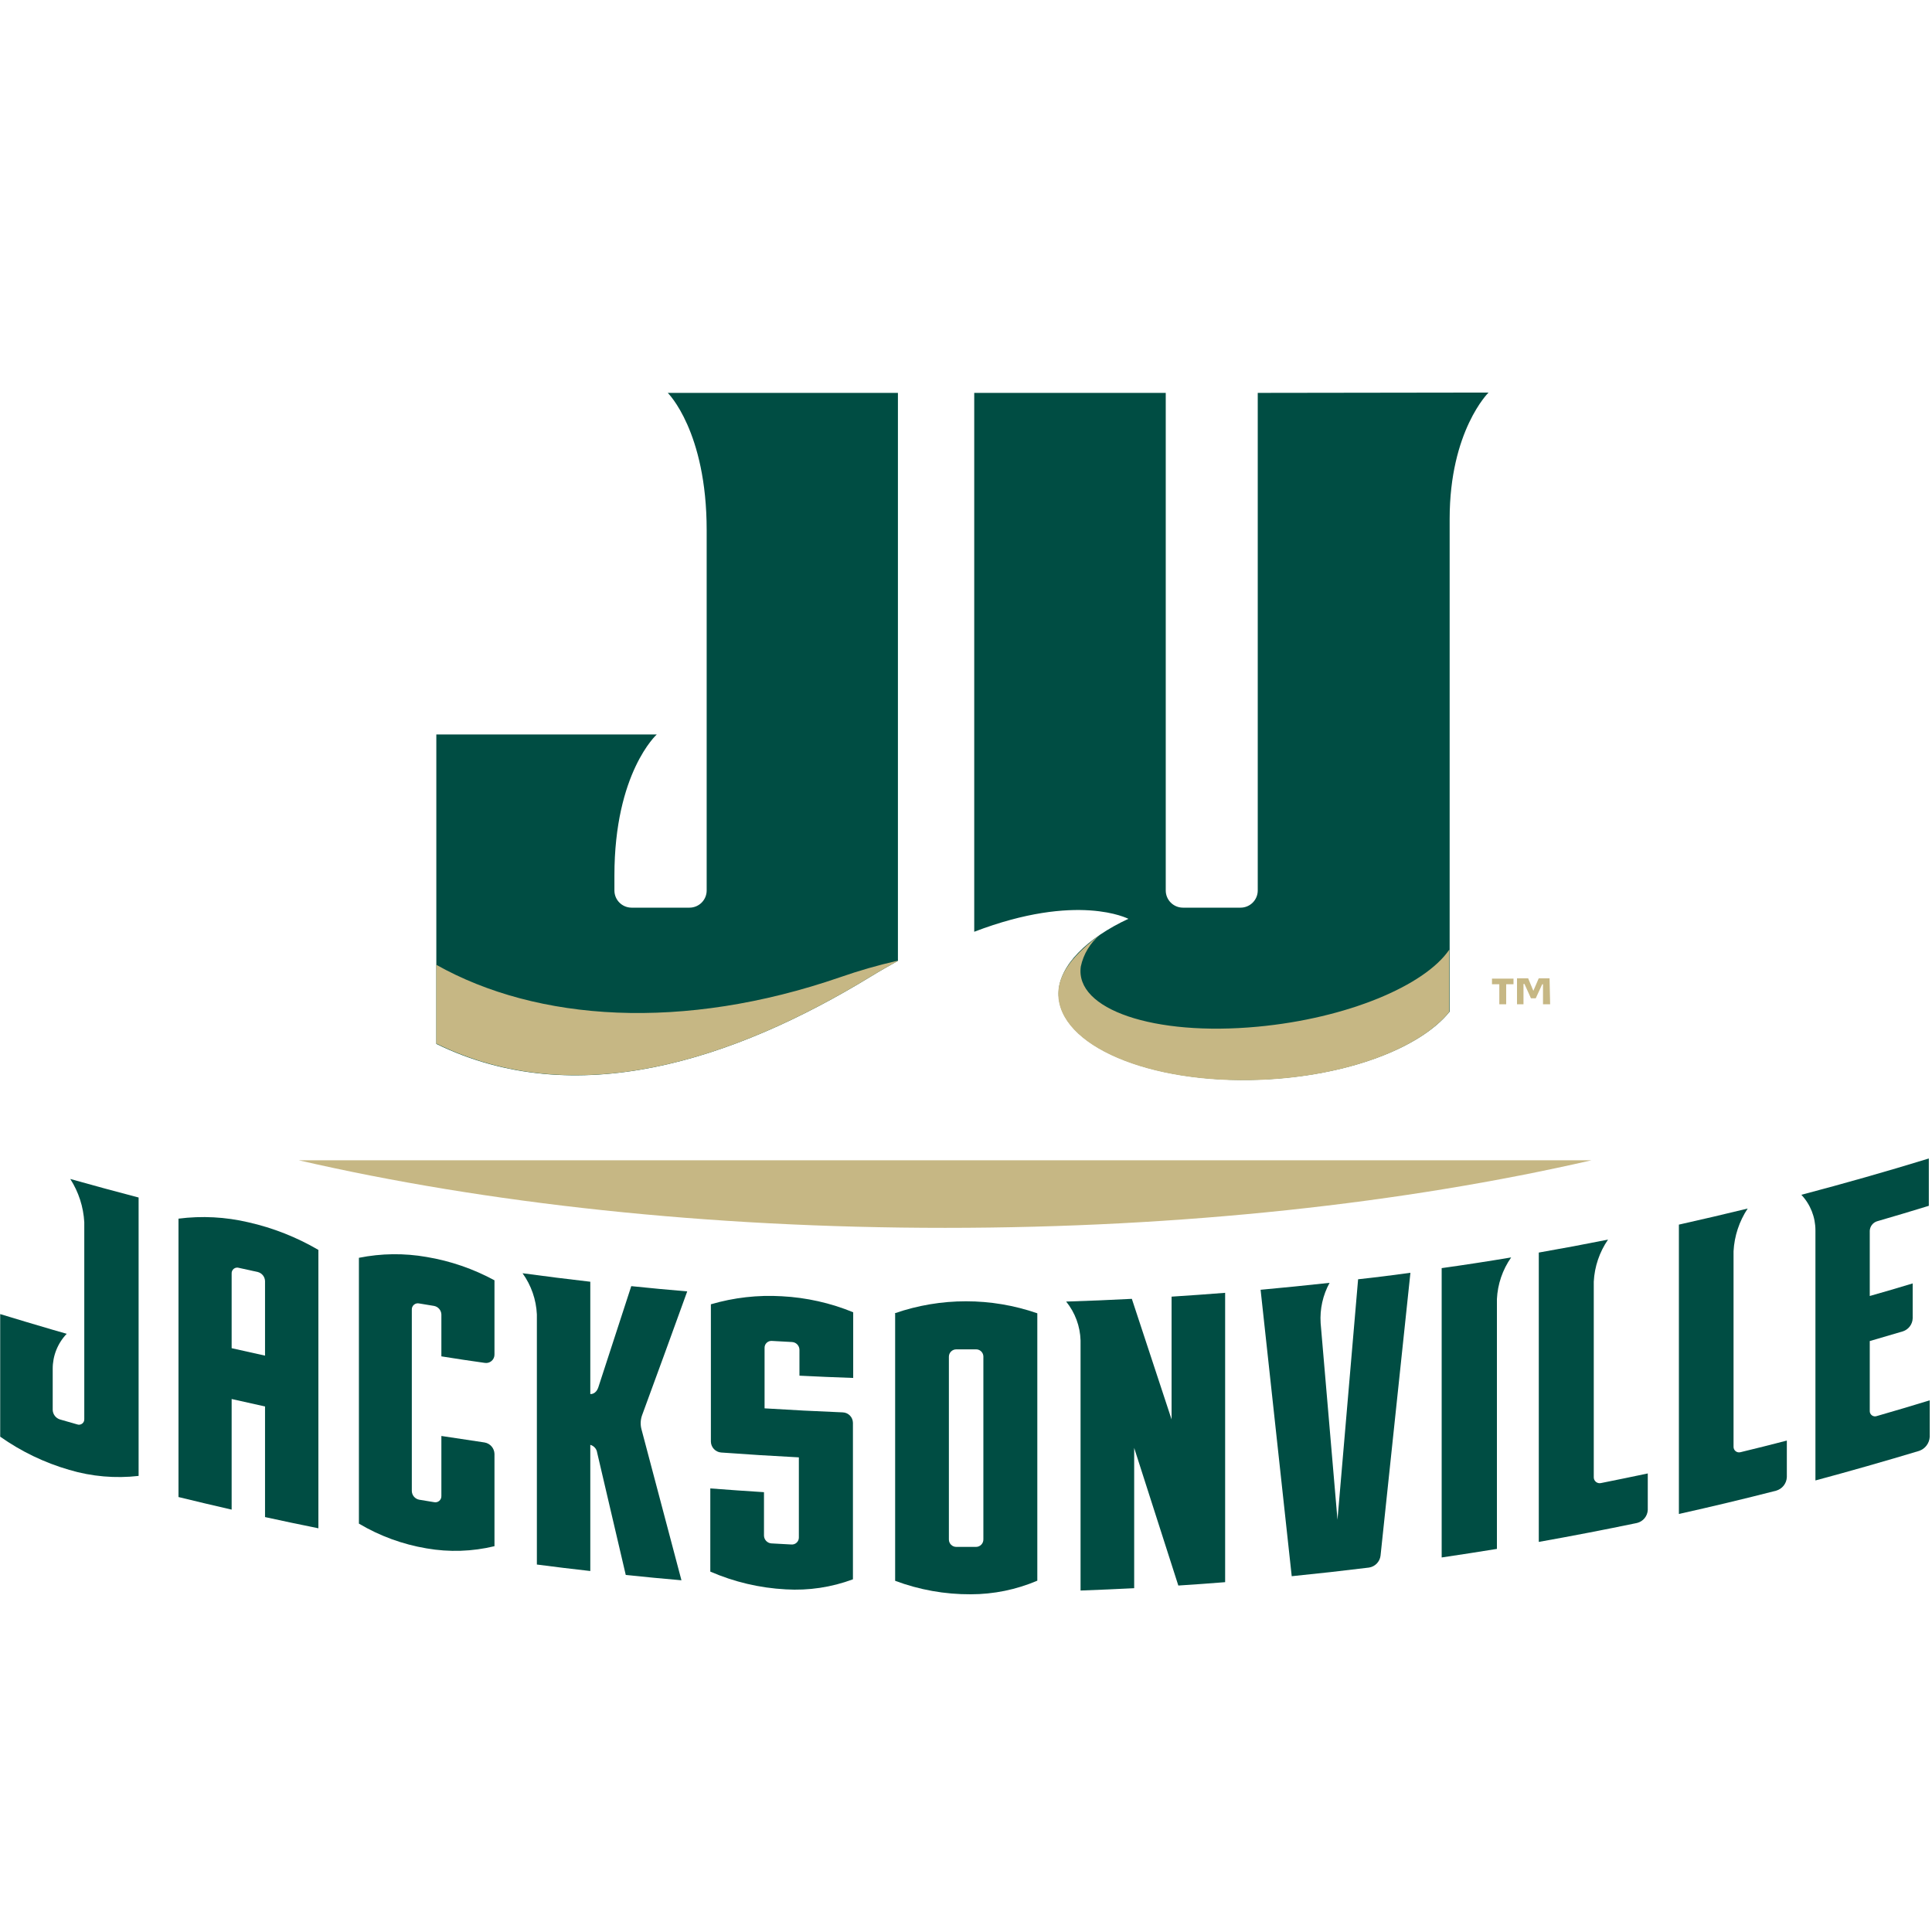 <?xml version="1.0" encoding="UTF-8"?>
<svg width="250px" height="250px" viewBox="0 0 250 250" version="1.1" xmlns="http://www.w3.org/2000/svg" xmlns:xlink="http://www.w3.org/1999/xlink">
    <!-- Generator: Sketch 53 (72520) - https://sketchapp.com -->
    <title>JVILLE</title>
    <desc>Created with Sketch.</desc>
    <g id="JVILLE" stroke="none" stroke-width="1" fill="none" fill-rule="evenodd">
        <g id="1Asset-1" transform="translate(0, 50)" fill-rule="nonzero">
            <path d="M46.443,112.76 L46.443,147.156 C49.139,148.757 52.109,149.843 55.201,150.361 C58.118,150.87 61.108,150.773 63.985,150.076 L63.985,138.129 C63.963,137.391 63.421,136.773 62.693,136.653 C60.831,136.376 58.977,136.091 57.114,135.814 L57.114,143.582 C57.125,143.825 57.023,144.058 56.837,144.215 C56.651,144.371 56.403,144.432 56.166,144.379 L54.237,144.06 C53.699,143.955 53.306,143.492 53.289,142.945 L53.289,119.455 C53.28,119.214 53.384,118.982 53.569,118.828 C53.755,118.674 54.001,118.614 54.237,118.666 L56.166,118.985 C56.702,119.087 57.096,119.547 57.114,120.092 L57.114,125.512 C58.977,125.805 60.831,126.099 62.693,126.351 C63.017,126.415 63.353,126.328 63.605,126.113 C63.856,125.899 63.996,125.582 63.985,125.252 L63.985,115.671 C61.244,114.185 58.276,113.164 55.201,112.651 C52.301,112.142 49.33,112.179 46.443,112.76 Z" id="Path" fill="#004D43"></path>
            <path d="M151.602,133.674 L146.46,118.07 C143.633,118.221 140.797,118.331 137.961,118.423 C139.117,119.851 139.771,121.62 139.824,123.456 L139.824,155.814 C142.139,155.73 144.446,155.629 146.762,155.512 L146.762,137.357 C148.669,143.308 150.573,149.245 152.475,155.168 C154.497,155.042 156.518,154.891 158.532,154.732 L158.532,117.29 C156.225,117.475 153.918,117.634 151.602,117.785 L151.602,133.674 Z" id="Path" fill="#004D43"></path>
            <path d="M173.07,146.653 C172.349,138.168 171.622,129.687 170.889,121.208 C170.774,119.397 171.175,117.59 172.047,115.998 C169.077,116.323 166.102,116.622 163.121,116.896 C164.463,129.262 165.805,141.616 167.148,153.96 C170.503,153.624 173.834,153.252 177.139,152.844 C177.927,152.726 178.541,152.099 178.641,151.309 C179.933,139.111 181.222,126.907 182.508,114.698 C180.252,115.008 177.995,115.294 175.738,115.537 L173.07,146.653 Z" id="Path" fill="#004D43"></path>
            <path d="M224.32,137.19 L224.32,111.913 C224.425,109.94 225.057,108.031 226.149,106.384 C223.191,107.106 220.224,107.799 217.248,108.465 L217.248,145.906 C221.471,144.966 225.666,143.963 229.832,142.894 C230.622,142.668 231.18,141.962 231.216,141.141 L231.216,136.409 C229.22,136.93 227.223,137.43 225.227,137.911 C225.006,137.973 224.768,137.926 224.588,137.783 C224.409,137.64 224.309,137.419 224.32,137.19 Z" id="Path" fill="#004D43"></path>
            <path d="M242.878,133.23 C242.66,133.317 242.413,133.286 242.224,133.148 C242.034,133.01 241.929,132.784 241.946,132.55 L241.946,123.532 C243.381,123.121 244.807,122.693 246.242,122.273 C246.97,122.032 247.472,121.363 247.5,120.596 L247.5,116.074 C245.654,116.633 243.803,117.176 241.946,117.701 L241.946,109.253 C241.977,108.695 242.346,108.212 242.878,108.037 C245.115,107.388 247.352,106.72 249.589,106.032 L249.589,99.908 C244.119,101.586 238.621,103.152 233.096,104.606 C234.267,105.853 234.919,107.5 234.916,109.211 L234.916,109.211 L234.916,141.569 C239.39,140.366 243.865,139.091 248.339,137.743 C249.123,137.471 249.663,136.751 249.706,135.923 L249.706,131.2 C247.436,131.899 245.159,132.576 242.878,133.23 Z" id="Path" fill="#004D43"></path>
            <path d="M23.096,107.693 L23.096,143.716 C25.383,144.276 27.676,144.818 29.975,145.344 L29.975,131.032 L34.295,131.997 L34.295,146.309 C36.594,146.812 38.895,147.296 41.2,147.76 L41.2,111.737 C38.378,110.087 35.319,108.881 32.131,108.163 C29.171,107.467 26.111,107.308 23.096,107.693 L23.096,107.693 Z M34.295,115.772 L34.295,125.419 L29.975,124.455 L29.975,114.79 C29.961,114.553 30.065,114.324 30.252,114.178 C30.44,114.032 30.688,113.988 30.914,114.06 L33.356,114.597 C33.896,114.736 34.279,115.215 34.295,115.772 Z" id="Shape" fill="#004D43"></path>
            <path d="M91.988,118.775 L91.988,136.544 C92.003,137.281 92.571,137.889 93.305,137.953 C96.661,138.199 100.017,138.409 103.372,138.582 L103.372,148.96 C103.373,149.21 103.269,149.449 103.086,149.619 C102.903,149.79 102.657,149.876 102.408,149.857 L99.815,149.715 C99.285,149.676 98.871,149.24 98.859,148.708 L98.859,143.087 C96.544,142.942 94.228,142.78 91.913,142.601 L91.913,153.364 C95.004,154.708 98.312,155.486 101.678,155.663 C104.634,155.84 107.594,155.397 110.369,154.362 L110.369,134.111 C110.361,133.381 109.781,132.787 109.052,132.76 C105.696,132.626 102.324,132.452 98.935,132.24 L98.935,124.404 C98.931,124.156 99.033,123.917 99.216,123.748 C99.398,123.578 99.643,123.494 99.891,123.515 L102.483,123.658 C103.018,123.684 103.44,124.121 103.448,124.656 L103.448,128.012 C105.763,128.129 108.082,128.227 110.403,128.305 L110.403,119.807 C107.465,118.601 104.345,117.901 101.174,117.735 C98.075,117.55 94.968,117.902 91.988,118.775 Z" id="Path" fill="#004D43"></path>
            <path d="M115.831,119.966 C115.831,131.493 115.831,143.023 115.831,154.555 C118.958,155.726 122.273,156.318 125.612,156.3 C128.574,156.3 131.505,155.701 134.228,154.539 C134.228,143.012 134.228,131.479 134.228,119.941 C128.251,117.868 121.749,117.868 115.772,119.941 L115.831,119.966 Z M127.248,125.512 C127.248,133.403 127.248,141.295 127.248,149.186 C127.255,149.45 127.153,149.705 126.966,149.891 C126.778,150.077 126.522,150.177 126.258,150.168 L123.742,150.168 C123.217,150.168 122.79,149.745 122.785,149.22 L122.785,125.545 C122.794,125.02 123.225,124.601 123.75,124.606 L126.267,124.606 C126.516,124.594 126.76,124.683 126.944,124.851 C127.128,125.019 127.237,125.254 127.248,125.503 L127.248,125.512 Z" id="Shape" fill="#004D43"></path>
            <path d="M88.926,117.106 C86.51,116.904 84.102,116.678 81.686,116.426 L77.433,129.488 L77.433,129.488 C77.106,130.487 76.384,130.386 76.384,130.386 L76.384,115.856 C73.459,115.52 70.537,115.154 67.617,114.757 C68.74,116.318 69.384,118.172 69.471,120.092 L69.471,152.45 C71.77,152.752 74.074,153.031 76.384,153.289 L76.384,136.963 C76.858,137.091 77.209,137.491 77.273,137.978 L80.973,153.8 C83.372,154.052 85.78,154.279 88.18,154.488 C86.457,147.995 84.734,141.488 83.012,134.966 C82.848,134.367 82.872,133.732 83.079,133.146 C85.042,127.81 86.991,122.464 88.926,117.106 Z" id="Path" fill="#004D43"></path>
            <path d="M186.552,114.094 L186.552,114.094 L186.552,151.535 C188.935,151.183 191.317,150.814 193.7,150.428 L193.7,118.104 C193.792,116.168 194.432,114.297 195.545,112.71 C192.553,113.213 189.555,113.674 186.552,114.094 Z" id="Path" fill="#004D43"></path>
            <path d="M206.233,141.133 L206.233,115.847 C206.333,113.897 206.972,112.012 208.079,110.403 C205.092,111.001 202.106,111.56 199.119,112.081 L199.119,149.522 C203.364,148.767 207.601,147.95 211.829,147.072 C212.612,146.881 213.178,146.199 213.221,145.394 L213.221,140.663 C211.208,141.088 209.195,141.502 207.181,141.904 C206.948,141.963 206.701,141.908 206.514,141.756 C206.327,141.604 206.223,141.373 206.233,141.133 L206.233,141.133 Z" id="Path" fill="#004D43"></path>
            <path d="M10.906,108.154 L10.906,133.624 C10.921,133.858 10.817,134.083 10.628,134.222 C10.44,134.362 10.194,134.395 9.975,134.312 L7.752,133.674 C7.218,133.503 6.846,133.018 6.82,132.458 L6.82,127.156 C6.808,125.457 7.458,123.82 8.633,122.592 L6.82,122.072 C4.583,121.418 2.318,120.741 0.025,120.042 L0.025,135.906 C2.744,137.825 5.763,139.276 8.96,140.201 C11.869,141.064 14.922,141.329 17.936,140.982 L17.936,104.958 C14.983,104.186 12.036,103.386 9.094,102.559 C10.172,104.236 10.797,106.164 10.906,108.154 L10.906,108.154 Z" id="Path" fill="#004D43"></path>
            <path d="M112.718,76.342 C113.909,75.612 115.067,74.958 116.191,74.337 L116.191,0.839 L86.409,0.839 C86.409,0.839 91.443,5.772 91.443,18.599 L91.443,65.227 C91.443,66.451 90.453,67.445 89.228,67.45 L81.72,67.45 C80.495,67.445 79.505,66.451 79.505,65.227 L79.505,63.289 C79.505,49.975 84.983,45.042 84.983,45.042 L56.46,45.042 L56.46,85.084 C74.43,93.867 94.849,87.248 112.718,76.342 Z" id="Path" fill="#004D43"></path>
            <path d="M162.752,0.839 L162.752,65.227 C162.752,66.451 161.761,67.445 160.537,67.45 L153.062,67.45 C151.838,67.445 150.847,66.451 150.847,65.227 L150.847,0.839 L126.065,0.839 L126.065,70.57 C139.488,65.436 145.965,68.893 146.015,68.893 L146.015,68.893 L146.015,68.893 C140.738,71.342 136.98,74.958 136.98,78.549 C136.98,85.26 148.725,90.294 163.18,89.698 C174.295,89.245 183.784,85.621 187.584,80.906 L187.584,17.148 C187.584,5.73 192.617,0.797 192.617,0.797 L162.752,0.839 Z" id="Path" fill="#004D43"></path>
            <path d="M112.718,76.342 C113.909,75.612 115.067,74.958 116.2,74.337 L116.057,74.337 C113.573,74.905 111.122,75.611 108.716,76.451 C88.406,83.456 69.53,82.198 56.451,74.841 L56.451,85.034 C74.43,93.867 94.849,87.248 112.718,76.342 Z" id="Path" fill="#C6B784"></path>
            <path d="M162.752,82.852 C149.329,84.111 139.052,80.621 139.857,75.059 C140.2,73.459 141.068,72.021 142.324,70.973 C139.052,73.431 136.938,75.898 136.938,78.582 C136.938,85.294 148.683,90.327 163.138,89.732 C174.253,89.279 183.742,85.654 187.542,80.94 L187.542,72.878 C184.362,77.559 174.27,81.779 162.752,82.852 Z" id="Path" fill="#C6B784"></path>
            <path d="M122.299,108.884 C153.079,108.884 181.77,105.68 205.931,100.143 L38.666,100.143 C62.827,105.705 91.518,108.884 122.299,108.884 Z" id="Path" fill="#C6B784"></path>
            <path d="M195.847,77.357 L194.899,77.357 L194.899,79.95 L194.01,79.95 L194.01,77.357 L193.062,77.357 L193.062,76.636 L195.847,76.636 L195.847,77.357 Z M200.587,79.95 L199.664,79.95 L199.664,77.357 L199.564,77.357 L198.725,79.178 L198.104,79.178 L197.265,77.324 L197.139,77.324 L197.139,79.95 L196.3,79.95 L196.3,76.594 L197.743,76.594 L198.414,78.213 L199.111,76.594 L200.512,76.594 L200.587,79.95 Z" id="Shape" fill="#C6B784"></path>
        </g>
    </g>
</svg>